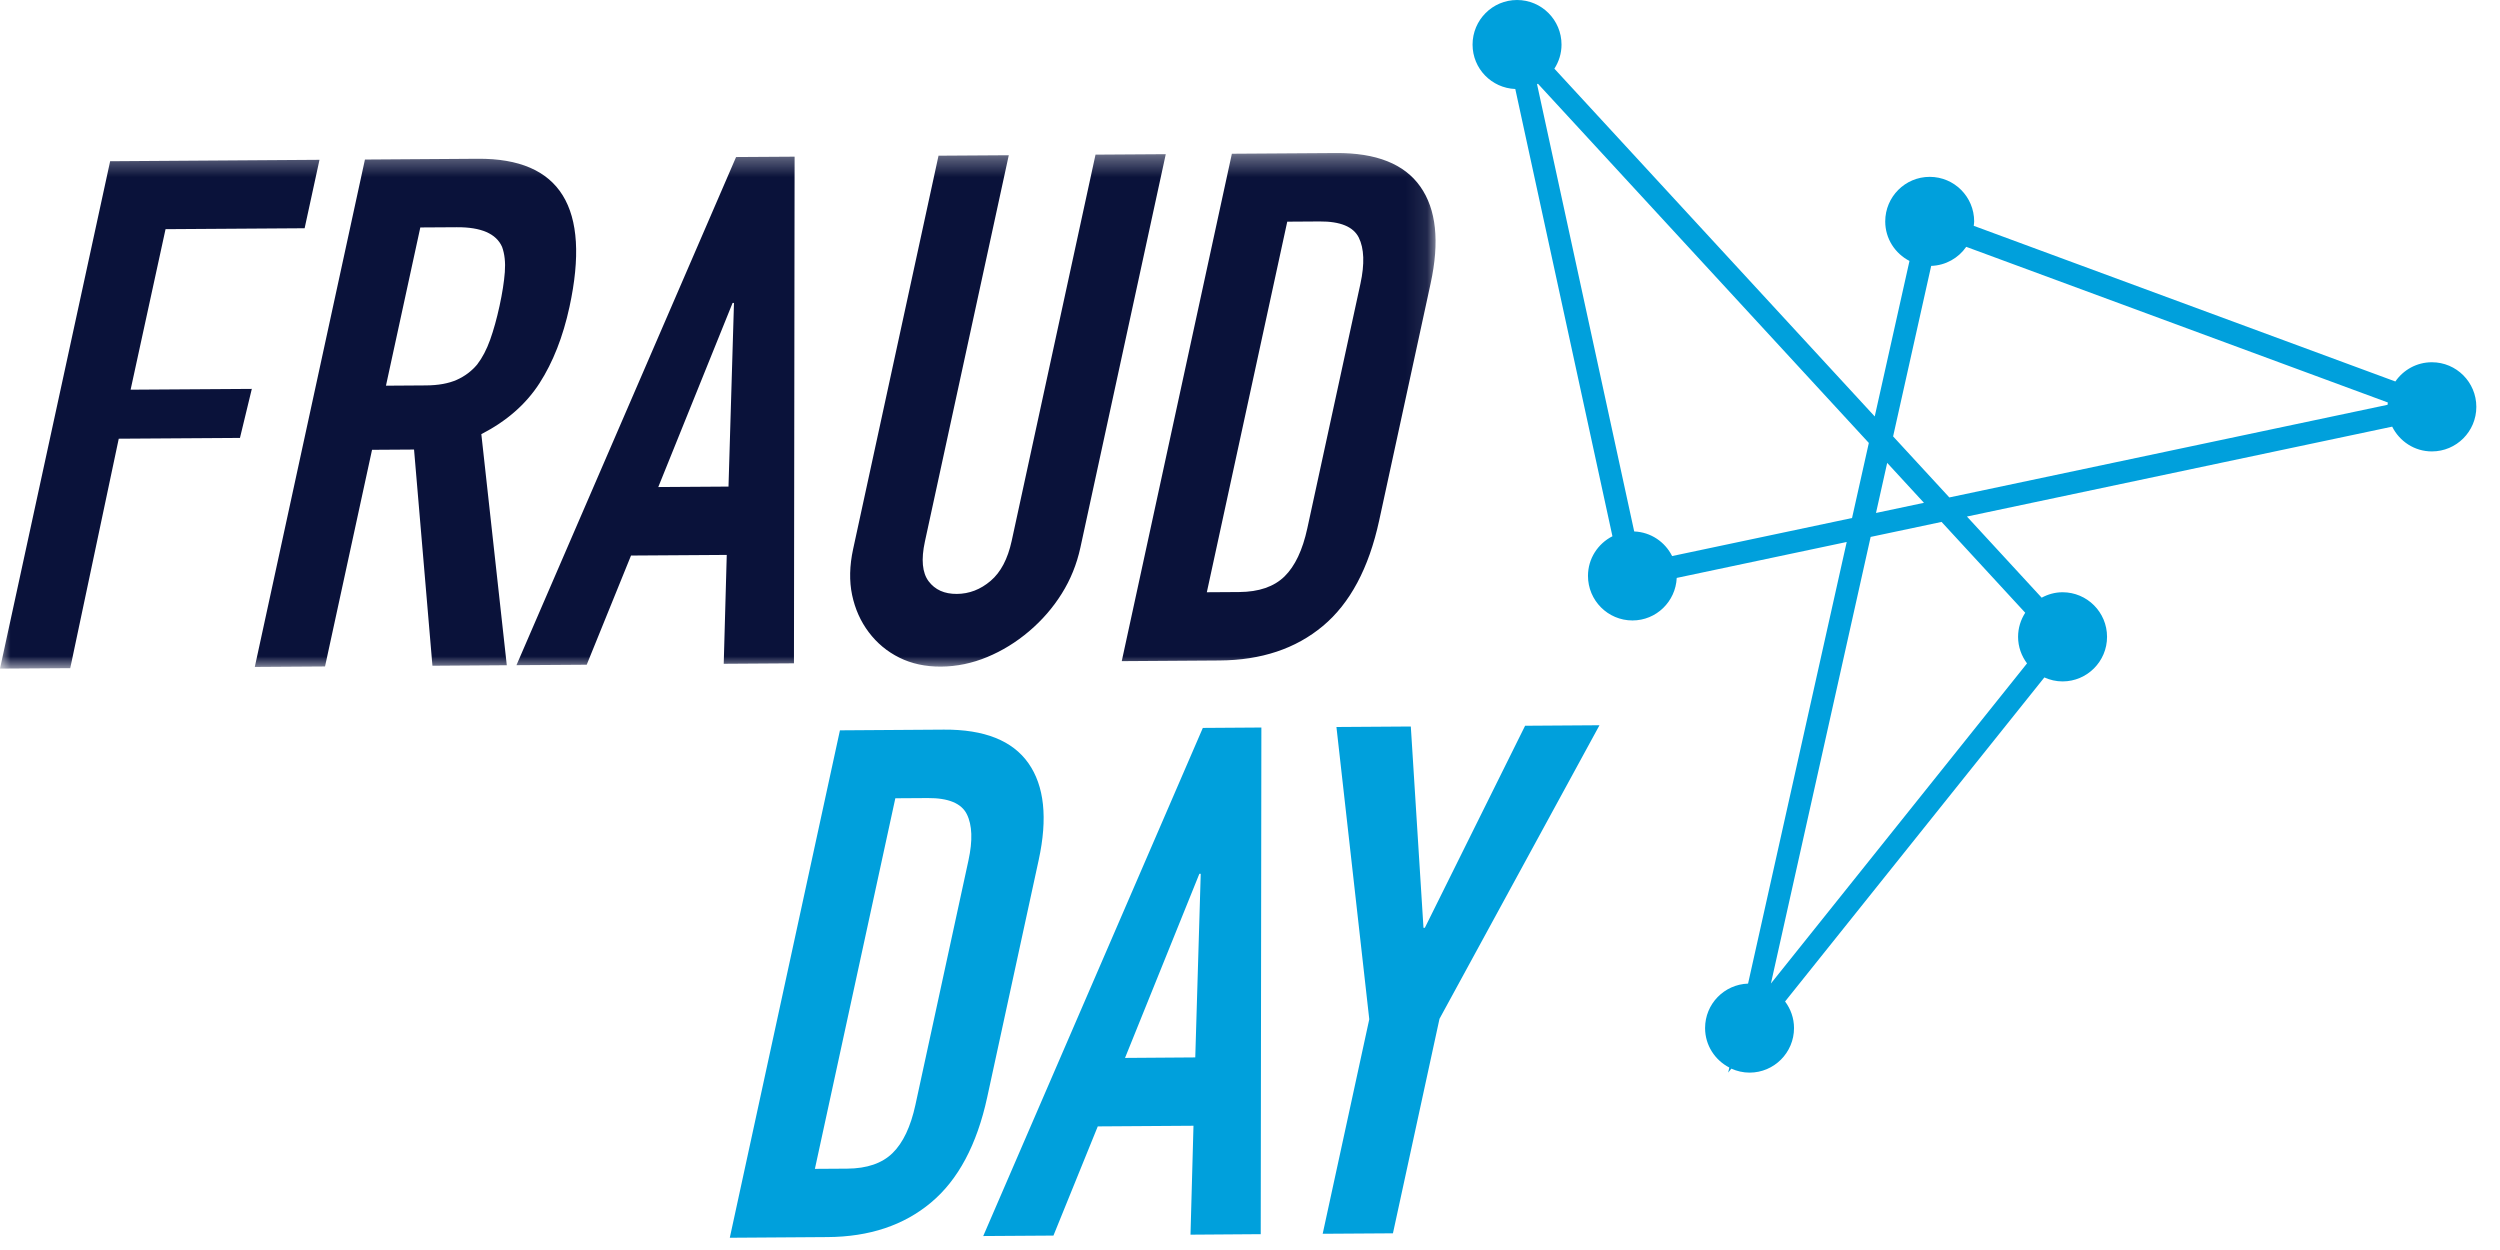 <?xml version="1.0" encoding="UTF-8"?> <svg xmlns="http://www.w3.org/2000/svg" xmlns:xlink="http://www.w3.org/1999/xlink" width="120px" height="60px" viewBox="0 0 120 60"><!-- Generator: Sketch 61 (89581) - https://sketch.com --><title>fraud-day</title><desc>Created with Sketch.</desc><defs><polygon id="path-1" points="0 0.348 68.908 0.348 68.908 25.096 0 25.096"></polygon></defs><g id="fraud-day" stroke="none" stroke-width="1" fill="none" fill-rule="evenodd"><g id="Group-8"><g id="Group-3" transform="translate(0, 6.998)"><mask id="mask-2" fill="white"><use xlink:href="#path-1"></use></mask><g id="Clip-2"></g><path d="M57.928,21.43 L59.482,21.42 C60.429,21.413 61.153,21.164 61.657,20.671 C62.16,20.178 62.525,19.407 62.752,18.358 L65.3,6.624 C65.507,5.667 65.481,4.927 65.221,4.404 C64.959,3.883 64.334,3.625 63.342,3.632 L61.788,3.642 L57.928,21.43 Z M53.844,24.737 L59.13,0.381 L64.121,0.348 C66.059,0.334 67.411,0.871 68.176,1.96 C68.942,3.048 69.106,4.596 68.671,6.602 L66.199,17.993 C65.703,20.273 64.804,21.96 63.5,23.049 C62.196,24.14 60.542,24.691 58.537,24.705 L53.844,24.737 Z M41.701,23.349 C42.094,23.871 42.583,24.278 43.169,24.569 C43.755,24.86 44.422,25.005 45.171,25 C45.921,24.994 46.659,24.841 47.384,24.541 C48.109,24.24 48.781,23.826 49.402,23.298 C50.024,22.769 50.544,22.169 50.966,21.493 C51.388,20.82 51.685,20.083 51.859,19.284 L55.957,0.402 L52.585,0.424 L48.561,18.964 C48.372,19.832 48.036,20.471 47.55,20.884 C47.064,21.298 46.524,21.506 45.929,21.51 C45.334,21.515 44.883,21.313 44.575,20.904 C44.268,20.496 44.208,19.86 44.396,18.993 L48.421,0.453 L45.049,0.475 L40.95,19.358 C40.777,20.156 40.761,20.891 40.901,21.561 C41.042,22.232 41.308,22.828 41.701,23.349 L41.701,23.349 Z M34.968,16.358 L35.231,7.543 L35.164,7.544 L31.597,16.38 L34.968,16.358 Z M34.739,24.864 L34.884,19.638 L30.289,19.668 L28.162,24.909 L24.79,24.931 L35.332,0.54 L38.141,0.522 L38.11,24.842 L34.739,24.864 Z M24.232,6.062 C24.267,5.596 24.223,5.191 24.099,4.851 C23.818,4.216 23.094,3.902 21.927,3.909 L20.175,3.92 L18.526,11.515 L20.444,11.502 C21.039,11.498 21.53,11.409 21.921,11.236 C22.31,11.063 22.638,10.816 22.906,10.496 C23.152,10.175 23.359,9.78 23.526,9.313 C23.693,8.844 23.844,8.303 23.978,7.687 C24.112,7.071 24.196,6.53 24.232,6.062 L24.232,6.062 Z M23.104,13.841 L24.326,24.934 L20.757,24.958 L19.874,14.58 L17.858,14.593 L15.601,24.993 L12.23,25.015 L17.517,0.66 L22.937,0.623 C26.903,0.596 28.369,2.967 27.335,7.733 C27.023,9.17 26.543,10.391 25.896,11.397 C25.248,12.403 24.318,13.218 23.104,13.841 L23.104,13.841 Z M6.269,11.707 L12.087,11.669 L11.518,14.022 L5.7,14.06 L3.371,25.074 L-0,25.096 L5.287,0.741 L15.335,0.673 L14.622,3.958 L7.946,4.002 L6.269,11.707 Z" id="Fill-1" fill="#0A123A" mask="url(#mask-2)"></path></g><path d="M68.393,44.534 L68.327,44.534 L67.719,34.872 L64.149,34.896 L65.725,48.924 L63.489,59.221 L66.861,59.199 L69.096,48.902 L76.775,34.812 L73.205,34.836 L68.393,44.534 Z M57.635,41.943 L57.569,41.943 L54.001,50.78 L57.373,50.756 L57.635,41.943 Z M57.736,34.94 L60.546,34.921 L60.515,59.24 L57.144,59.264 L57.287,54.036 L52.693,54.067 L50.565,59.308 L47.195,59.33 L57.736,34.94 Z M46.407,39.08 C46.147,38.558 45.521,38.3 44.53,38.307 L42.976,38.317 L39.115,56.105 L40.668,56.095 C41.615,56.088 42.341,55.84 42.844,55.347 C43.347,54.854 43.712,54.083 43.94,53.033 L46.486,41.3 C46.694,40.343 46.668,39.603 46.407,39.08 L46.407,39.08 Z M47.386,52.668 C46.891,54.949 45.992,56.634 44.687,57.724 C43.384,58.815 41.729,59.367 39.724,59.38 L35.03,59.412 L40.317,35.056 L45.307,35.022 C47.247,35.009 48.6,35.547 49.365,36.635 C50.129,37.723 50.294,39.27 49.858,41.277 L47.386,52.668 Z" id="Fill-4" fill="#00A0DC"></path><path d="M114.604,19.43 C114.607,19.392 114.612,19.356 114.616,19.319 L94.379,11.848 C94.006,12.385 93.394,12.74 92.697,12.763 L90.869,20.947 L93.568,23.877 L114.604,19.43 Z M93.195,25.052 L89.791,25.772 L85.004,47.208 L97.297,31.843 C97.031,31.486 96.868,31.048 96.868,30.568 C96.868,30.141 96.996,29.746 97.211,29.412 L93.195,25.052 Z M88.898,24.865 L89.704,21.261 L73.821,4.019 C73.807,4.026 73.793,4.035 73.778,4.042 L78.442,25.51 C79.242,25.542 79.923,26.013 80.261,26.691 L88.898,24.865 Z M90.048,24.622 L92.35,24.135 L90.585,22.218 L90.048,24.622 Z M118.864,19.529 C118.864,20.711 117.909,21.668 116.729,21.668 C115.893,21.668 115.175,21.182 114.825,20.479 L94.413,24.794 L98,28.689 C98.3,28.527 98.638,28.428 99.002,28.428 C100.181,28.428 101.138,29.386 101.138,30.568 C101.138,31.75 100.181,32.708 99.002,32.708 C98.69,32.708 98.396,32.637 98.129,32.517 L85.684,48.071 C85.95,48.428 86.113,48.866 86.113,49.346 C86.113,50.528 85.157,51.486 83.979,51.486 C83.666,51.486 83.372,51.415 83.105,51.295 L82.953,51.484 L83.007,51.242 C82.319,50.886 81.844,50.175 81.844,49.346 C81.844,48.188 82.762,47.252 83.907,47.213 L88.642,26.015 L80.483,27.74 C80.43,28.875 79.504,29.782 78.358,29.782 C77.179,29.782 76.223,28.824 76.223,27.642 C76.223,26.808 76.703,26.093 77.397,25.74 L72.734,4.272 C71.595,4.227 70.683,3.294 70.683,2.141 C70.683,0.958 71.639,0 72.818,0 C73.997,0 74.953,0.958 74.953,2.141 C74.953,2.567 74.825,2.963 74.61,3.296 L89.987,19.99 L91.655,12.525 C90.967,12.171 90.491,11.459 90.491,10.629 C90.491,9.447 91.446,8.489 92.626,8.489 C93.805,8.489 94.76,9.447 94.76,10.629 C94.76,10.702 94.746,10.769 94.739,10.839 L114.977,18.311 C115.363,17.754 116.002,17.388 116.729,17.388 C117.909,17.388 118.864,18.346 118.864,19.529 L118.864,19.529 Z" id="Fill-6" fill="#00A0DC"></path></g></g></svg> 